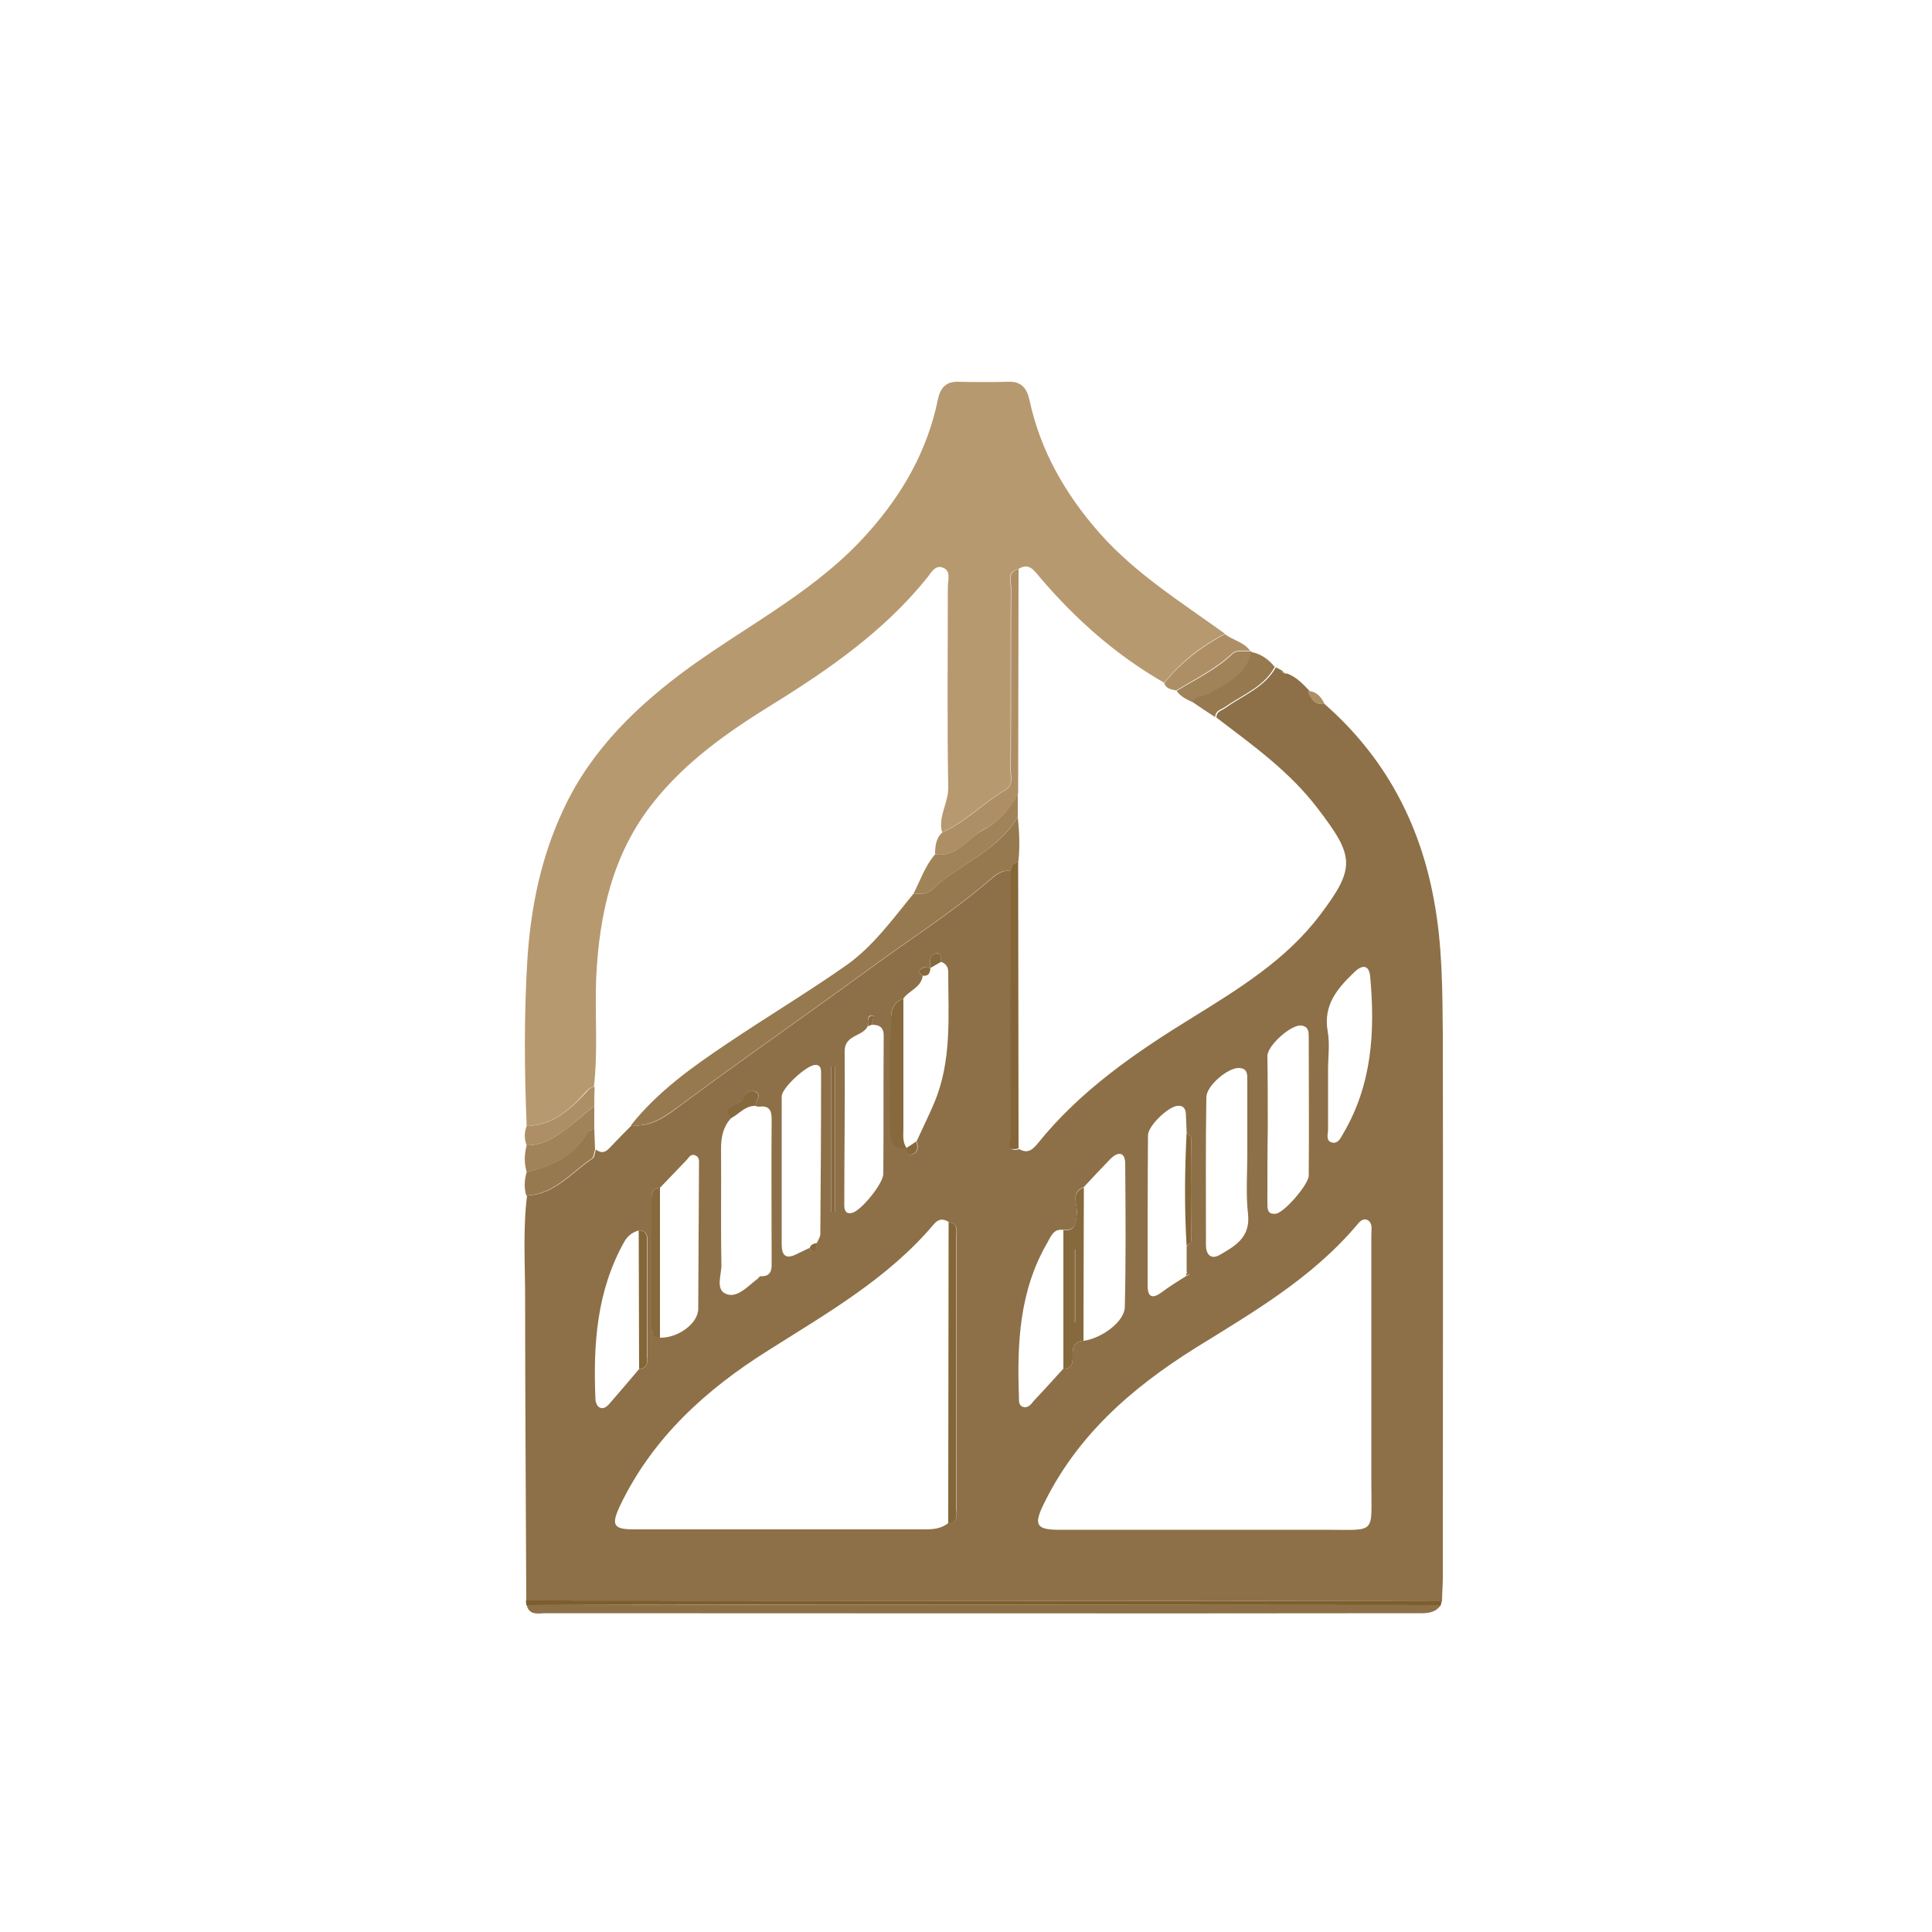 <svg xmlns="http://www.w3.org/2000/svg" xmlns:xlink="http://www.w3.org/1999/xlink" id="Layer_1" x="0px" y="0px" viewBox="0 0 500 500" xml:space="preserve"><g>	<path fill="#8D7047" d="M342.8,182.2c15.4,13.5,24.6,30.5,28.3,50.7c2.2,11.7,2.2,23.4,2.3,35.2c0.1,46.8,0,93.6,0,140.3  c0,2-0.2,4-0.2,6c-20.8,0-41.6-0.1-62.4-0.1c-58.2,0-116.4-0.1-174.6-0.1c-0.1-26.1-0.3-52.3-0.3-78.4c0-8.8-0.6-17.6,0.5-26.4  c7.3-0.3,11.5-6,17-9.6c0.5-0.3,0.5-1.5,0.8-2.3c2.2,1.6,3.2-0.1,4.5-1.4c1.6-1.7,3.2-3.3,4.8-4.9c5.3,0.6,9.2-2.6,13-5.4  c16.4-12.2,33.2-23.8,49.7-35.9c10-7.3,20.4-13.9,29.8-22c1.5-1.3,3.3-2.9,5.7-2.5c0,11.1,0,22.2,0,33.3c0,11.9,0,23.8,0.1,35.7  c0,1.1-1.5,3.9,2,3c2.1,1.2,3.4,0.2,4.7-1.4c11-13.7,25.2-23.5,40-32.6c12.1-7.5,24.4-15,33.2-26.7c9.2-12.2,8.8-15.1-0.7-27.5  c-7.3-9.6-16.9-16.4-26.2-23.5c0-1.7,1.5-1.8,2.5-2.6c4.5-3.2,10-5.2,12.9-10.4c0.6,0.3,1.1,0.6,1.7,0.9c0.2,0.6,0.6,0.8,1.2,0.7  c2.4,0.9,4.1,2.7,5.8,4.5C339.1,180.9,340.3,182.4,342.8,182.2z M240.8,250.5c-1-0.1-2-0.5-2.7,0.5c-0.5,0.7,0.2,1.2,0.7,1.5  c-0.4,3.1-3.5,3.8-5,5.9c-4.4,1.6-2.9,6.1-3.1,8.7c-0.8,8.7-0.2,17.5-0.1,26.2c0,3,1.2,4.3,4.3,3.8l-0.1-0.1c0,1,0,2.3,1.4,1.7  c1.5-0.5,1.5-2,1-3.3c1.5-3.3,3.1-6.5,4.5-9.8c4.7-11,3.7-22.6,3.7-34.1c0-1.3-0.7-2.2-1.9-2.6c-0.1-0.9,0.2-2.4-1.1-2.2  C240.3,247.1,240.6,249,240.8,250.5L240.8,250.5z M165.4,354.3c2.1-0.1,2.2-1.6,2.2-3.2c0-9.9,0-19.8,0-29.6c0-1.6-0.2-3-2.2-3.1  c-1.6,0.5-2.8,1.2-3.8,2.9c-7.2,12.8-8.1,26.6-7.5,40.8c0,0.7,0.4,1.8,1,2.1c1,0.6,1.9-0.1,2.6-0.9  C160.3,360.3,162.9,357.3,165.4,354.3z M275.2,354.2c2.5,0.1,2.4-1.7,2.4-3.4c-0.1-2.1,0.4-3.6,2.8-3.8c4.7-0.6,10.7-5,10.7-8.8  c0.3-12.3,0.2-24.6,0.1-37c0-3.1-1.8-3.3-3.9-1.2c-2.3,2.4-4.6,4.8-6.8,7.2c-3.6,1.4-1.6,4.4-1.8,6.7c-0.2,2.5-0.2,4.6-3.5,4.4  c-2.6-0.4-3.2,1.7-4.2,3.4c-7.2,12.4-7.8,26-7.3,39.8c0,1-0.1,2.2,1,2.6c1.3,0.4,2.1-0.6,2.8-1.5  C270.1,359.8,272.7,357,275.2,354.2z M307.1,329.2c0-2.2,0-4.4,0-6.6c0.4-0.5,1.2-1,1.2-1.5c0.1-8.8,0.1-17.6,0-26.5  c0-0.5-0.8-1-1.2-1.5c-0.1-1.7-0.1-3.3-0.2-4.9c-0.1-1.3-0.7-2.2-2.2-2c-2.4,0.2-7.6,5.2-7.6,7.6c-0.1,13-0.1,25.9-0.1,38.9  c0,3.1,1.3,3.5,3.7,1.7c2-1.5,4.1-2.8,6.2-4.1c0.3-0.2,0.6-0.3,0.9-0.5C307.5,329.5,307.3,329.3,307.1,329.2z M170.8,307.4  c-2.5,0.1-2.2,2-2.2,3.6c0,10.5,0,21.1,0,31.6c0,1.6-0.3,3.5,2.2,3.6c4.7,0.1,9.9-3.7,9.9-7.5c0.1-12.5,0.1-24.9,0.2-37.4  c0-0.8,0.1-1.8-0.8-2.2c-1.2-0.7-1.8,0.4-2.4,1.1C175.4,302.6,173.1,305,170.8,307.4z M225.6,265.2c0.2-0.8,0.3-1.5,0.5-2.3  c-0.3,0-0.7-0.2-0.9-0.1c-0.9,0.7-0.5,1.7-0.6,2.7c-1.2,2.8-6,2.2-6,6.5c0.1,13.3-0.1,26.6-0.1,39.9c0,1.3,0.4,2.4,2,2  c2.3-0.5,8.1-7.6,8.1-10.1c0.1-11.8,0-23.6,0.1-35.4C228.8,266,227.8,265.2,225.6,265.2z M211.4,321.7c0.3-0.8,0.9-1.5,0.9-2.3  c0.1-13.9,0.2-27.8,0.2-41.8c0-0.9-0.1-2.1-1.6-2c-2.3,0.2-8.5,5.9-8.6,8.1c0,12.8,0,25.5,0,38.3c0,3,1.1,4,4,2.5  c1-0.5,2.1-1,3.1-1.5c0.4,0.5,0.9,1.2,1.4,0.6C211.3,323.3,211.3,322.4,211.4,321.7z M195.6,286.2c-0.3-1.2,1.7-2.6,0.1-3.6  c-1.4-0.8-2.9,0.4-3.2,1.5c-0.7,2.2-6.1,1.3-3.4,5.4c-2,2.2-2.5,4.9-2.5,7.8c0.1,9.9-0.1,19.9,0.1,29.9c0.1,2.6-1.7,6.6,1.3,7.7  c2.8,1.1,5.5-2,8-3.9c0.3-0.2,0.4-0.5,0.7-0.7c2.1,0.1,3-0.8,3-2.9c0-12.6-0.1-25.2,0-37.9c0-2.4-0.9-3.4-3.2-3.1  C196.1,286.4,195.8,286.4,195.6,286.2z M245.6,316.3c-1.5-1-2.7-0.9-3.9,0.5c-11.9,14.1-27.6,23-42.9,32.7  c-16.1,10.1-29.9,22.6-38.3,40.1c-2.4,5.1-1.8,6.2,3.6,6.2c25.1,0,50.2,0,75.3,0c2.2,0,4.3-0.2,6.1-1.7c2.5-0.2,2.1-2.1,2.1-3.7  c0-23.5,0-46.9,0-70.4C247.6,318.6,248,316.7,245.6,316.3z M311,395.9c10.6,0,21.3,0,31.9,0c13.5,0,12,1.4,12-12  c0-21.5,0-42.9,0-64.4c0-1.3,0.4-2.9-0.9-3.7c-1.2-0.7-2.2,0.4-2.9,1.3c-11.6,13.7-26.8,22.5-41.8,31.8  c-16.6,10.4-30.9,22.9-39.5,41c-2.2,4.7-1.4,5.9,3.7,6C286.1,395.9,298.6,395.9,311,395.9z M322.8,298.8  C322.8,298.8,322.8,298.8,322.8,298.8c0-6.3,0-12.6,0-18.9c0-1.7,0.2-3.5-2.3-3.5c-2.8,0-8.3,4.6-8.3,7.6  c-0.2,12.8-0.1,25.5-0.1,38.3c0,2.2,1.2,3.8,3.5,2.5c4-2.3,8-4.5,7.4-10.5C322.4,309.2,322.8,304,322.8,298.8z M328.1,291.7  C328.1,291.7,328.1,291.7,328.1,291.7c-0.1,6.5-0.1,13-0.1,19.5c0,1.5-0.1,3.2,2.2,2.9c2.2-0.3,8.4-7.5,8.5-9.8c0.1-12,0-24,0-35.9  c0-1.3,0-2.7-1.9-3c-2.7-0.3-8.8,5.2-8.8,7.9C328.1,279.4,328.1,285.5,328.1,291.7z M343.7,276.9c0,5.1,0,10.3,0,15.4  c0,1.2-0.7,3,1.1,3.4c1.4,0.3,2.1-1,2.8-2.3c7.5-12.7,8.3-26.5,7-40.7c-0.3-3-2-3.1-4-1.2c-4.4,4.2-8.2,8.5-7,15.4  C344.2,270.2,343.7,273.6,343.7,276.9z M216.1,276c-0.3,0-0.6,0-1,0c0,12.5,0,25.1,0,37.6c0.3,0,0.6,0,1,0  C216.1,301.1,216.1,288.5,216.1,276z"></path>	<path fill="#B79970" d="M136.3,291.4c-0.6-14.4-0.7-28.8,0.2-43.3c0.9-13.6,3.6-26.5,9.4-38.8c7.2-15.4,19.2-26.9,32.7-36.7  c15.7-11.3,33.2-20.1,46.2-34.9c8.8-9.9,15.2-21.1,17.9-34.2c0.6-3,2-4.8,5.3-4.7c4.3,0.1,8.7,0.1,13,0c3.3-0.1,4.7,1.6,5.4,4.6  c2.8,13.2,9.3,24.5,18.2,34.6c9.3,10.5,21.2,17.9,32.4,26c-6.1,3.2-11.4,7.3-15.7,12.7c-12.4-7.1-22.9-16.4-32.1-27.2  c-1.5-1.7-2.8-4.1-5.7-2.2c-3,0.7-1.9,3.1-1.9,4.9c-0.1,15.7,0,31.5-0.1,47.2c0,1.7,0.8,3.8-1.3,5c-5.7,3.3-10.3,8.3-16.4,11  c-1.1-4.1,1.7-7.6,1.6-11.7c-0.3-17.3-0.1-34.6-0.1-51.9c0-1.7,0.9-4.1-1.3-4.9c-2.1-0.8-3.1,1.5-4.2,2.8  c-11,13.6-25.2,23.5-39.9,32.6c-11.5,7.1-22.5,14.8-31,25.6c-10.4,13.2-13.8,28.7-14.6,45c-0.4,9.5,0.5,19-0.6,28.4  c-1,0.1-1.6,0.7-2.3,1.5C147.4,287.3,142.9,291.2,136.3,291.4z"></path>	<path fill="#8D7047" d="M372.9,415.4c-1.7,2.4-4.3,2.1-6.7,2.1c-75,0.1-150,0-225,0c-1.8,0-4.2,0.7-4.9-2.1  c34,0,67.9-0.1,101.9-0.1C283,415.3,328,415.4,372.9,415.4z"></path>	<path fill="#7D5E2E" d="M372.9,415.4c-44.9,0-89.9-0.1-134.8-0.1c-34,0-67.9,0-101.9,0.1c0-0.4-0.1-0.8-0.1-1.2  c58.2,0,116.4,0.1,174.6,0.1c20.8,0,41.6,0.1,62.4,0.1C373,414.7,373,415,372.9,415.4z"></path>	<path fill="#A18359" d="M136.3,303.3c-0.7-2.3-0.6-4.6,0-6.9c2.7,0,4.8-0.7,7.3-2.2c3.8-2.3,6.8-5.4,10.2-7.9c0,2,0,4,0,6  c-0.6,0.2-1.5,0.3-1.7,0.8C148.6,299.3,142.8,301.9,136.3,303.3z"></path>	<path fill="#AE8F65" d="M301.3,176.8c4.3-5.4,9.7-9.5,15.7-12.7c2,1.6,4.9,2,6.5,4.3c-1.6,0.2-3.3-0.5-4.7,0.8  c-4.3,4-9.5,6.5-14.4,9.5C303.1,178.4,301.8,178.3,301.3,176.8z"></path>	<path fill="#96794E" d="M329.9,172.6c-2.8,5.2-8.4,7.2-12.9,10.4c-1.1,0.7-2.5,0.9-2.5,2.6c-2-1.3-4-2.6-6-4  c0.9-1.7,2.8-1.4,4.2-2.2c4.6-2.6,9.7-4.7,11-10.7C326.3,169.2,328.3,170.6,329.9,172.6z"></path>	<path fill="#96794E" d="M136.3,303.3c6.6-1.5,12.3-4.1,15.8-10.3c0.2-0.4,1.1-0.5,1.7-0.8c0.1,1.8,0.1,3.5,0.2,5.3  c-0.3,0.8-0.3,1.9-0.8,2.3c-5.4,3.6-9.7,9.3-17,9.6C135.6,307.4,135.7,305.4,136.3,303.3z"></path>	<path fill="#A18359" d="M323.8,168.8c-1.3,6-6.5,8.1-11,10.7c-1.4,0.8-3.3,0.5-4.2,2.2c-1.6-0.7-3.1-1.5-4.1-2.9  c4.9-3,10.2-5.5,14.4-9.5c1.4-1.3,3.1-0.5,4.7-0.8c0,0,0.3,0.1,0.3,0.1L323.8,168.8z"></path>	<path fill="#AE8F65" d="M153.8,286.3c-3.5,2.5-6.4,5.7-10.2,7.9c-2.4,1.5-4.6,2.2-7.3,2.2c-0.7-1.7-0.6-3.4,0-5  c6.6-0.1,11.1-4.1,15.3-8.6c0.7-0.8,1.2-1.4,2.3-1.5C153.8,283,153.8,284.6,153.8,286.3z"></path>	<path fill="#AE8F65" d="M342.8,182.2c-2.5,0.2-3.7-1.3-4.4-3.4C340.7,178.9,341.9,180.3,342.8,182.2z"></path>	<path fill="#AE8F65" d="M332.7,174.3c-0.6,0.1-1-0.1-1.2-0.7C331.9,173.8,332.3,174,332.7,174.3z"></path>	<path fill="#96794E" d="M163.3,291.2c6.9-8.7,15.9-15.1,25-21.2c10.1-6.8,20.6-13.1,30.6-20.1c7-4.9,12.1-12,17.5-18.6  c1.6,0,3.3,0.3,4.7-1c7.1-6.7,17.1-10,22.3-18.9c0.4,4,0.6,8,0.1,12c-1.3,0.1-1.9,0.7-1.9,2c-2.5-0.4-4.2,1.2-5.7,2.5  c-9.4,8.1-19.8,14.7-29.8,22c-16.5,12.1-33.3,23.7-49.7,35.9C172.5,288.6,168.6,291.8,163.3,291.2z"></path>	<path fill="#846638" d="M245.4,394.2c0-26,0.1-51.9,0.1-77.9c2.5,0.3,2,2.3,2,3.8c0,23.5,0,46.9,0,70.4  C247.6,392.2,247.9,394,245.4,394.2z"></path>	<path fill="#87693E" d="M275.2,354.2c0-11.9,0-23.8,0-35.8c3.3,0.2,3.2-2,3.5-4.4c0.2-2.3-1.8-5.3,1.8-6.7  c0,13.2-0.1,26.5-0.1,39.7c-2.4,0.2-2.9,1.7-2.8,3.8C277.6,352.5,277.7,354.3,275.2,354.2z M277.8,342c0.2,0,0.3,0.1,0.5,0.1  c0-6.2,0-12.5,0-18.7c-0.2,0-0.3,0-0.5,0C277.8,329.6,277.8,335.8,277.8,342z"></path>	<path fill="#846638" d="M261.6,225.3c0-1.3,0.7-1.9,1.9-2c0,24.6,0.1,49.3,0.1,73.9c-3.5,1-2-1.9-2-3c-0.1-11.9-0.1-23.8-0.1-35.7  C261.6,247.5,261.6,236.4,261.6,225.3z"></path>	<path fill="#87693E" d="M233.8,258.4c0,11.2,0,22.4,0,33.6c0,1.8-0.3,3.6,0.9,5.2c-3,0.5-4.2-0.9-4.3-3.8c0-8.8-0.6-17.6,0.1-26.2  C230.9,264.5,229.5,260,233.8,258.4z"></path>	<path fill="#87693E" d="M216.1,276c0,12.5,0,25.1,0,37.6c-0.3,0-0.6,0-1,0c0-12.5,0-25.1,0-37.6C215.5,276,215.8,276,216.1,276z"></path>	<path fill="#87693E" d="M170.8,307.4c0,13,0,25.9,0,38.9c-2.5-0.1-2.2-2-2.2-3.6c0-10.5,0-21.1,0-31.6  C168.6,309.4,168.3,307.5,170.8,307.4z"></path>	<path fill="#846638" d="M165.4,354.3c0-12-0.1-23.9-0.1-35.9c2.1,0.1,2.2,1.5,2.2,3.1c0,9.9,0,19.8,0,29.6  C167.6,352.7,167.5,354.1,165.4,354.3z"></path>	<path fill="#846638" d="M307.1,322.5c-0.6-9.8-0.5-19.6,0-29.4c0.4,0.5,1.2,1,1.2,1.5c0.1,8.8,0.1,17.6,0,26.5  C308.3,321.6,307.6,322,307.1,322.5z"></path>	<path fill="#87693E" d="M195.6,286.2c-2.8-0.1-4.4,2.2-6.6,3.3c-2.7-4.1,2.7-3.2,3.4-5.4c0.3-1.1,1.9-2.3,3.2-1.5  C197.3,283.6,195.3,285,195.6,286.2z"></path>	<path fill="#87693E" d="M243.6,248.9c-0.9,0.5-1.9,1.1-2.8,1.6c-0.2-1.6-0.5-3.5,1.7-3.8C243.7,246.6,243.4,248.1,243.6,248.9z"></path>	<path fill="#87693E" d="M234.7,297c0.8-0.5,1.6-1,2.4-1.6c0.5,1.4,0.5,2.8-1,3.3C234.8,299.3,234.7,298,234.7,297z"></path>	<path fill="#87693E" d="M240.8,250.5c-0.1,1.2-0.4,2.2-2,2c-0.6-0.4-1.2-0.9-0.7-1.5C238.8,250.1,239.9,250.4,240.8,250.5z"></path>	<path fill="#87693E" d="M225.6,265.2c-0.3,0.1-0.6,0.3-0.9,0.4c0-0.9-0.4-2,0.6-2.7c0.2-0.1,0.6,0,0.9,0.1  C225.9,263.7,225.8,264.5,225.6,265.2z"></path>	<path fill="#87693E" d="M209.5,323.1c0.3-1,1-1.3,2-1.4c-0.2,0.7-0.1,1.6-0.6,2C210.3,324.3,209.9,323.6,209.5,323.1z"></path>	<path fill="#846638" d="M306.9,330.2c0.1-0.3,0.2-0.7,0.3-1c0.2,0.2,0.4,0.3,0.6,0.5C307.4,329.9,307.1,330,306.9,330.2z"></path>	<path fill="#AE8F65" d="M242,221.1c0-2.1,0.2-4.2,1.9-5.7c6.1-2.7,10.7-7.7,16.4-11c2-1.2,1.3-3.3,1.3-5c0.1-15.7,0-31.5,0.1-47.2  c0-1.7-1.1-4.2,1.9-4.9c0,19.3-0.1,38.7-0.1,58c-2.1,4-5,7.4-9,9.4C250.4,217,247.6,221.9,242,221.1z"></path>	<path fill="#A18359" d="M242,221.1c5.6,0.8,8.3-4.1,12.4-6.3c3.9-2,6.9-5.4,9-9.4c0,2,0,4,0,6c-5.3,8.9-15.2,12.3-22.3,18.9  c-1.4,1.3-3.1,1-4.7,1C238.2,227.8,239.4,224.1,242,221.1z"></path>	<path fill="#8D7047" d="M277.8,342c0-6.2,0-12.4,0-18.6c0.2,0,0.3,0,0.5,0c0,6.2,0,12.5,0,18.7C278.2,342.1,278,342.1,277.8,342z"></path></g></svg>